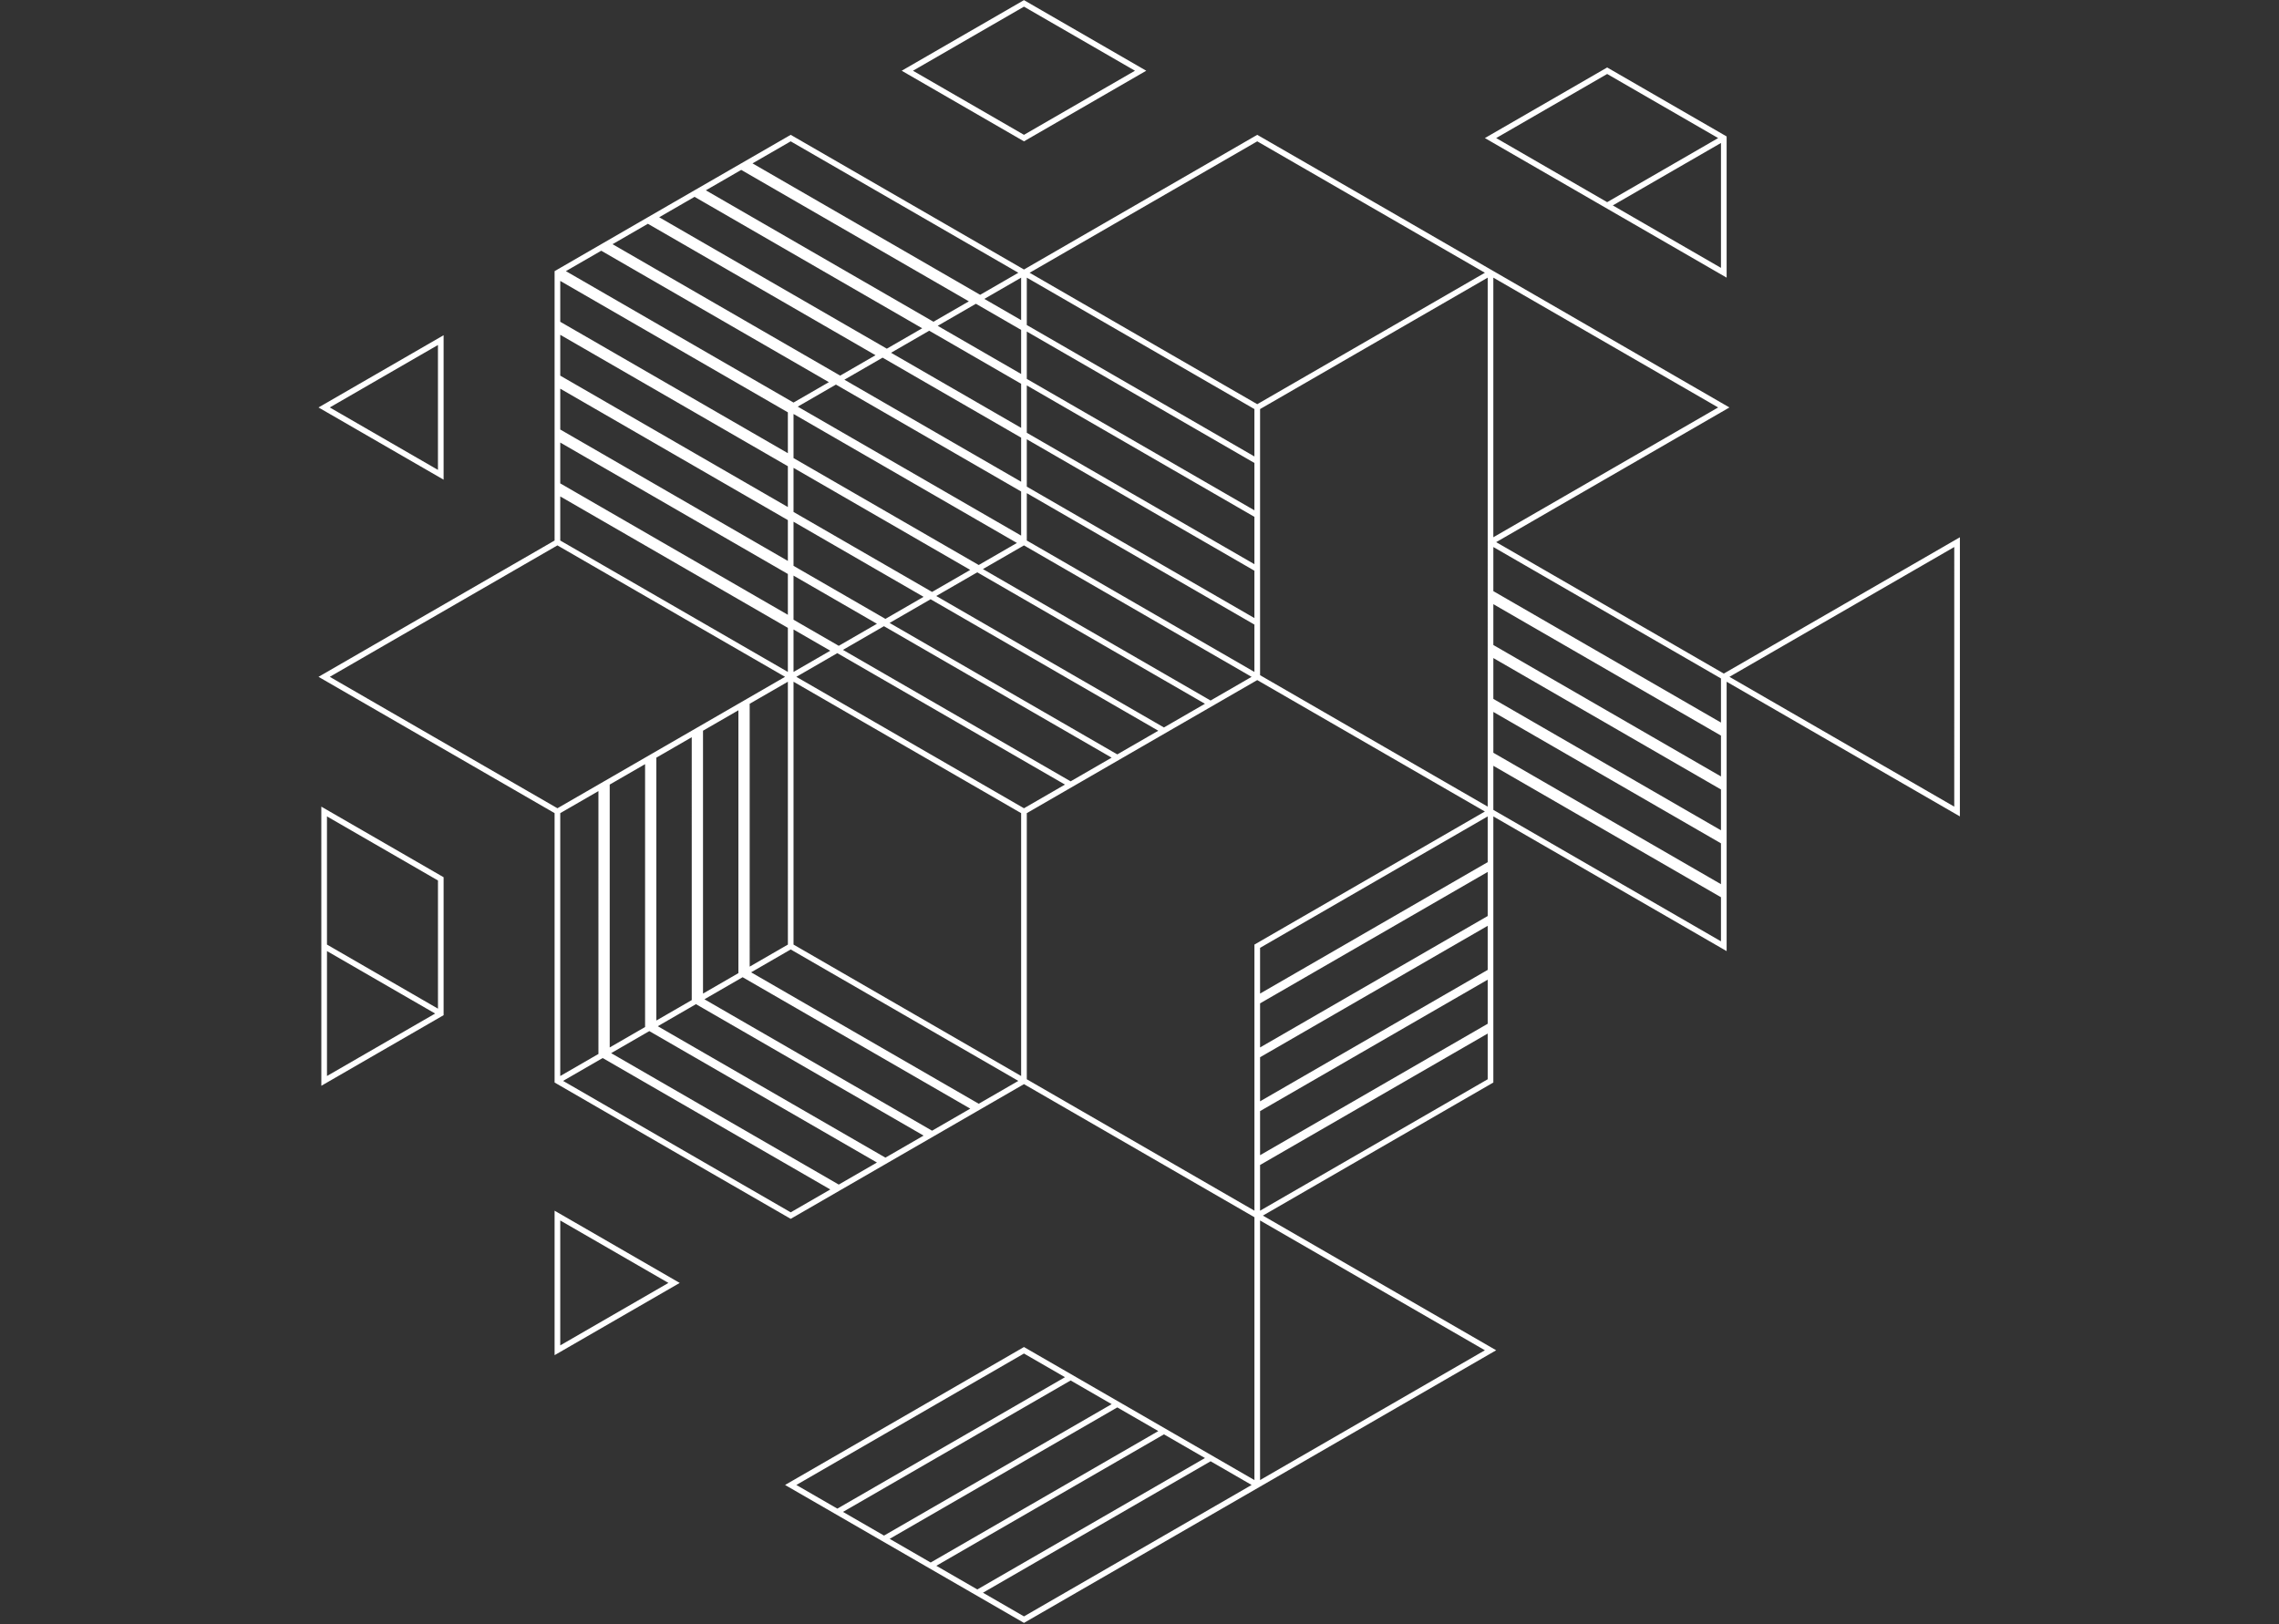 <svg xmlns="http://www.w3.org/2000/svg" xmlns:xlink="http://www.w3.org/1999/xlink" width="1400" zoomAndPan="magnify" viewBox="0 0 1050 748.5" height="998" preserveAspectRatio="xMidYMid meet" version="1.0"><rect x="0" y="0" width="1050" height="748.5" fill="#333333" stroke="none"/><defs><clipPath id="96483e48c6"><path d="M 146.746 0.062 L 902.988 0.062 L 902.988 747.93 L 146.746 747.93 Z M 146.746 0.062 " clip-rule="nonzero"/></clipPath></defs><g clip-path="url(#96483e48c6)"><path fill="#ffffff" d="M 791.602 187.777 L 688.023 127.957 L 688.023 247.602 Z M 792.898 413.5 L 688.031 352.93 L 688.031 373.246 L 792.898 433.816 Z M 688.035 346.918 L 792.898 407.484 L 792.898 388.668 L 688.031 328.102 Z M 792.898 363.84 L 688.031 303.273 L 688.031 322.094 L 792.898 382.656 Z M 792.898 339.012 L 688.031 278.441 L 688.031 297.262 L 792.898 357.832 Z M 792.898 312.672 C 757.938 292.516 722.984 272.293 688.031 252.105 L 688.031 272.438 L 792.898 333 Z M 740.469 31.094 C 758.824 41.672 777.168 52.277 795.508 62.883 L 795.508 127.957 L 684.129 63.629 Z M 740.469 93.168 L 791.605 63.629 L 740.469 34.098 L 689.328 63.629 Z M 792.898 65.887 L 743.062 94.668 L 792.898 123.449 Z M 362.992 239.695 L 258.121 179.129 L 258.121 197.945 L 362.992 258.512 Z M 362.992 214.867 L 258.121 154.301 L 258.121 173.117 L 362.992 233.68 Z M 362.992 190.031 L 258.121 129.465 L 258.121 148.289 L 362.992 208.855 Z M 381.891 176.121 L 277.012 115.547 L 260.719 124.953 L 365.598 185.523 Z M 403.383 163.703 L 298.504 103.133 L 282.215 112.539 L 387.09 173.109 Z M 469.176 125.707 L 364.293 65.137 L 346.703 75.293 L 451.582 135.867 Z M 365.598 260.77 L 407.934 285.223 L 425.523 275.059 L 365.598 240.449 Z M 382.535 299.887 L 365.598 290.105 L 365.598 309.668 Z M 365.598 285.598 L 386.438 297.633 L 404.031 287.473 L 365.598 265.277 Z M 577.941 287.848 L 473.074 227.281 L 473.074 249.102 L 577.941 309.672 Z M 577.941 263.02 L 473.074 202.453 L 473.074 224.273 L 577.941 284.844 Z M 577.941 238.191 L 473.074 177.625 L 473.074 199.445 L 577.941 260.016 Z M 409.863 287.086 L 514.762 347.672 L 533.656 336.762 L 428.75 276.172 Z M 490.664 361.586 L 385.777 301.008 L 366.895 311.922 L 471.777 372.496 Z M 388.375 299.504 L 493.266 360.086 L 512.16 349.176 L 407.258 288.586 Z M 362.992 289.352 L 258.121 228.785 L 258.121 249.105 L 362.992 309.668 Z M 258.121 222.773 L 362.992 283.34 L 362.992 264.523 L 258.121 203.957 Z M 424.879 151.289 L 320 90.719 L 303.707 100.125 L 408.586 160.695 Z M 325.203 87.707 L 430.078 148.281 L 446.379 138.875 L 341.5 78.301 Z M 447.02 262.648 L 365.598 215.621 L 365.598 235.941 L 429.43 272.805 Z M 365.598 211.113 L 450.922 260.391 L 468.52 250.227 L 365.598 190.785 Z M 470.469 176.871 L 428.125 152.414 L 410.531 162.574 L 470.469 197.188 Z M 453.516 137.75 L 470.469 147.539 L 470.469 127.961 Z M 470.469 152.039 L 449.625 140 L 432.027 150.16 L 470.469 172.359 Z M 389.035 174.992 L 470.469 222.02 L 470.469 201.699 L 406.629 164.828 Z M 470.469 226.52 L 385.141 177.238 L 367.543 187.402 L 470.469 246.848 Z M 555.152 324.344 L 450.254 263.762 L 431.352 274.672 L 536.254 335.258 Z M 452.855 262.262 L 557.75 322.844 L 576.648 311.93 L 471.77 251.352 Z M 577.941 213.363 L 473.074 152.797 L 473.074 174.617 L 577.941 235.184 Z M 473.074 149.789 L 577.941 210.359 L 577.941 188.523 L 473.074 127.957 Z M 474.371 125.707 L 579.25 186.277 L 684.129 125.707 L 579.25 65.137 Z M 204.383 404.281 C 204.383 425.473 204.348 446.668 204.383 467.855 L 148.051 500.391 C 148.027 457.512 148.043 414.629 148.043 371.75 Z M 200.488 467.105 L 150.648 438.316 L 150.648 495.891 Z M 150.648 435.32 L 201.789 464.859 L 201.785 405.781 L 150.641 376.246 Z M 204.383 154.492 L 204.383 221.07 L 146.746 187.781 Z M 201.777 158.996 L 151.941 187.777 L 201.777 216.559 Z M 471.773 0.062 C 490.562 10.887 509.336 21.75 528.109 32.598 C 509.332 43.445 490.539 54.273 471.773 65.137 C 453.004 54.273 434.211 43.445 415.438 32.598 Z M 471.773 3.066 L 420.633 32.598 L 471.773 62.137 L 522.91 32.598 Z M 470.469 374.75 L 365.598 314.18 L 365.598 435.32 L 470.469 495.887 Z M 577.953 557.965 L 577.953 435.32 L 684.129 373.996 L 579.246 313.426 C 543.824 333.816 508.48 354.332 473.074 374.746 L 473.074 497.395 Z M 580.551 462.41 L 580.551 482.73 L 685.422 422.16 L 685.422 401.84 Z M 685.422 376.254 L 580.551 436.824 L 580.551 457.902 L 685.422 397.332 Z M 580.551 507.555 L 685.422 446.988 L 685.422 426.668 L 580.551 487.238 Z M 580.551 532.387 L 685.422 471.816 L 685.422 451.496 L 580.551 512.066 Z M 685.422 476.324 L 580.547 536.898 L 580.547 557.965 L 685.422 497.395 Z M 345.398 324.34 L 345.402 445.48 L 363.004 435.32 L 362.996 314.18 Z M 323.898 336.754 L 323.898 457.902 L 340.203 448.48 L 340.203 327.34 Z M 302.402 349.168 L 302.402 470.316 L 318.707 460.902 L 318.703 339.754 Z M 280.91 361.582 L 280.91 482.73 L 297.211 473.316 L 297.207 352.172 Z M 258.121 495.891 L 275.719 485.73 L 275.715 364.586 L 258.121 374.746 Z M 382.539 548.18 L 277.668 487.609 L 259.422 498.145 L 364.297 558.715 Z M 281.57 485.355 L 386.441 545.926 L 404.031 535.766 L 299.156 475.195 Z M 346.059 448.109 L 450.93 508.676 L 469.172 498.145 L 364.301 437.57 Z M 425.527 523.352 L 320.652 462.777 L 303.059 472.941 L 407.934 533.512 Z M 324.555 460.527 L 429.43 521.098 L 447.027 510.93 L 342.152 450.363 Z M 307.961 591.25 L 258.121 562.469 L 258.121 620.035 Z M 313.16 591.254 L 255.516 624.543 L 255.516 557.965 Z M 684.129 622.285 L 580.547 562.465 L 580.551 682.105 Z M 385.793 695.273 L 490.668 634.699 L 471.773 623.789 L 366.895 684.363 Z M 450.277 732.52 L 555.164 671.949 L 536.266 661.035 L 431.387 721.609 Z M 557.762 673.449 L 452.883 734.02 L 471.777 744.934 L 576.656 684.363 Z M 407.293 707.691 L 512.172 647.117 L 493.27 636.203 L 388.391 696.777 Z M 514.77 648.621 L 409.895 709.191 L 428.785 720.105 L 533.664 659.531 Z M 685.426 127.957 L 580.555 188.523 L 580.555 311.176 L 685.422 371.742 C 685.422 290.473 685.426 209.227 685.426 127.957 Z M 581.848 560.223 L 689.328 622.289 C 616.82 664.188 544.316 706.09 471.777 747.93 C 435.078 726.766 398.391 705.562 361.703 684.363 C 398.387 663.16 435.105 642.012 471.773 620.793 L 577.953 682.109 C 577.953 641.73 577.977 601.352 577.953 560.969 C 542.543 540.562 507.152 520.102 471.773 499.641 L 364.297 561.719 C 328 540.844 291.762 519.848 255.516 498.891 L 255.516 374.738 L 146.75 311.922 L 255.516 249.105 L 255.516 124.961 C 291.773 104.016 328.004 83.012 364.301 62.137 L 471.777 124.203 L 579.246 62.137 C 651.82 103.914 724.281 145.902 796.801 187.781 L 689.328 249.855 L 794.203 310.426 L 902.98 247.605 C 902.98 290.488 903.004 333.367 902.973 376.25 C 867.152 355.562 831.34 334.855 795.508 314.18 L 795.508 438.328 C 759.684 417.637 723.844 396.961 688.027 376.254 L 688.027 498.891 C 652.648 519.348 617.266 539.812 581.848 560.223 Z M 361.699 311.922 L 256.82 251.352 L 151.941 311.922 L 256.824 372.496 C 291.781 352.309 326.742 332.117 361.699 311.922 Z M 900.383 252.102 L 796.801 311.922 L 900.379 371.746 L 900.383 252.102 " fill-opacity="1" fill-rule="nonzero"/></g></svg>